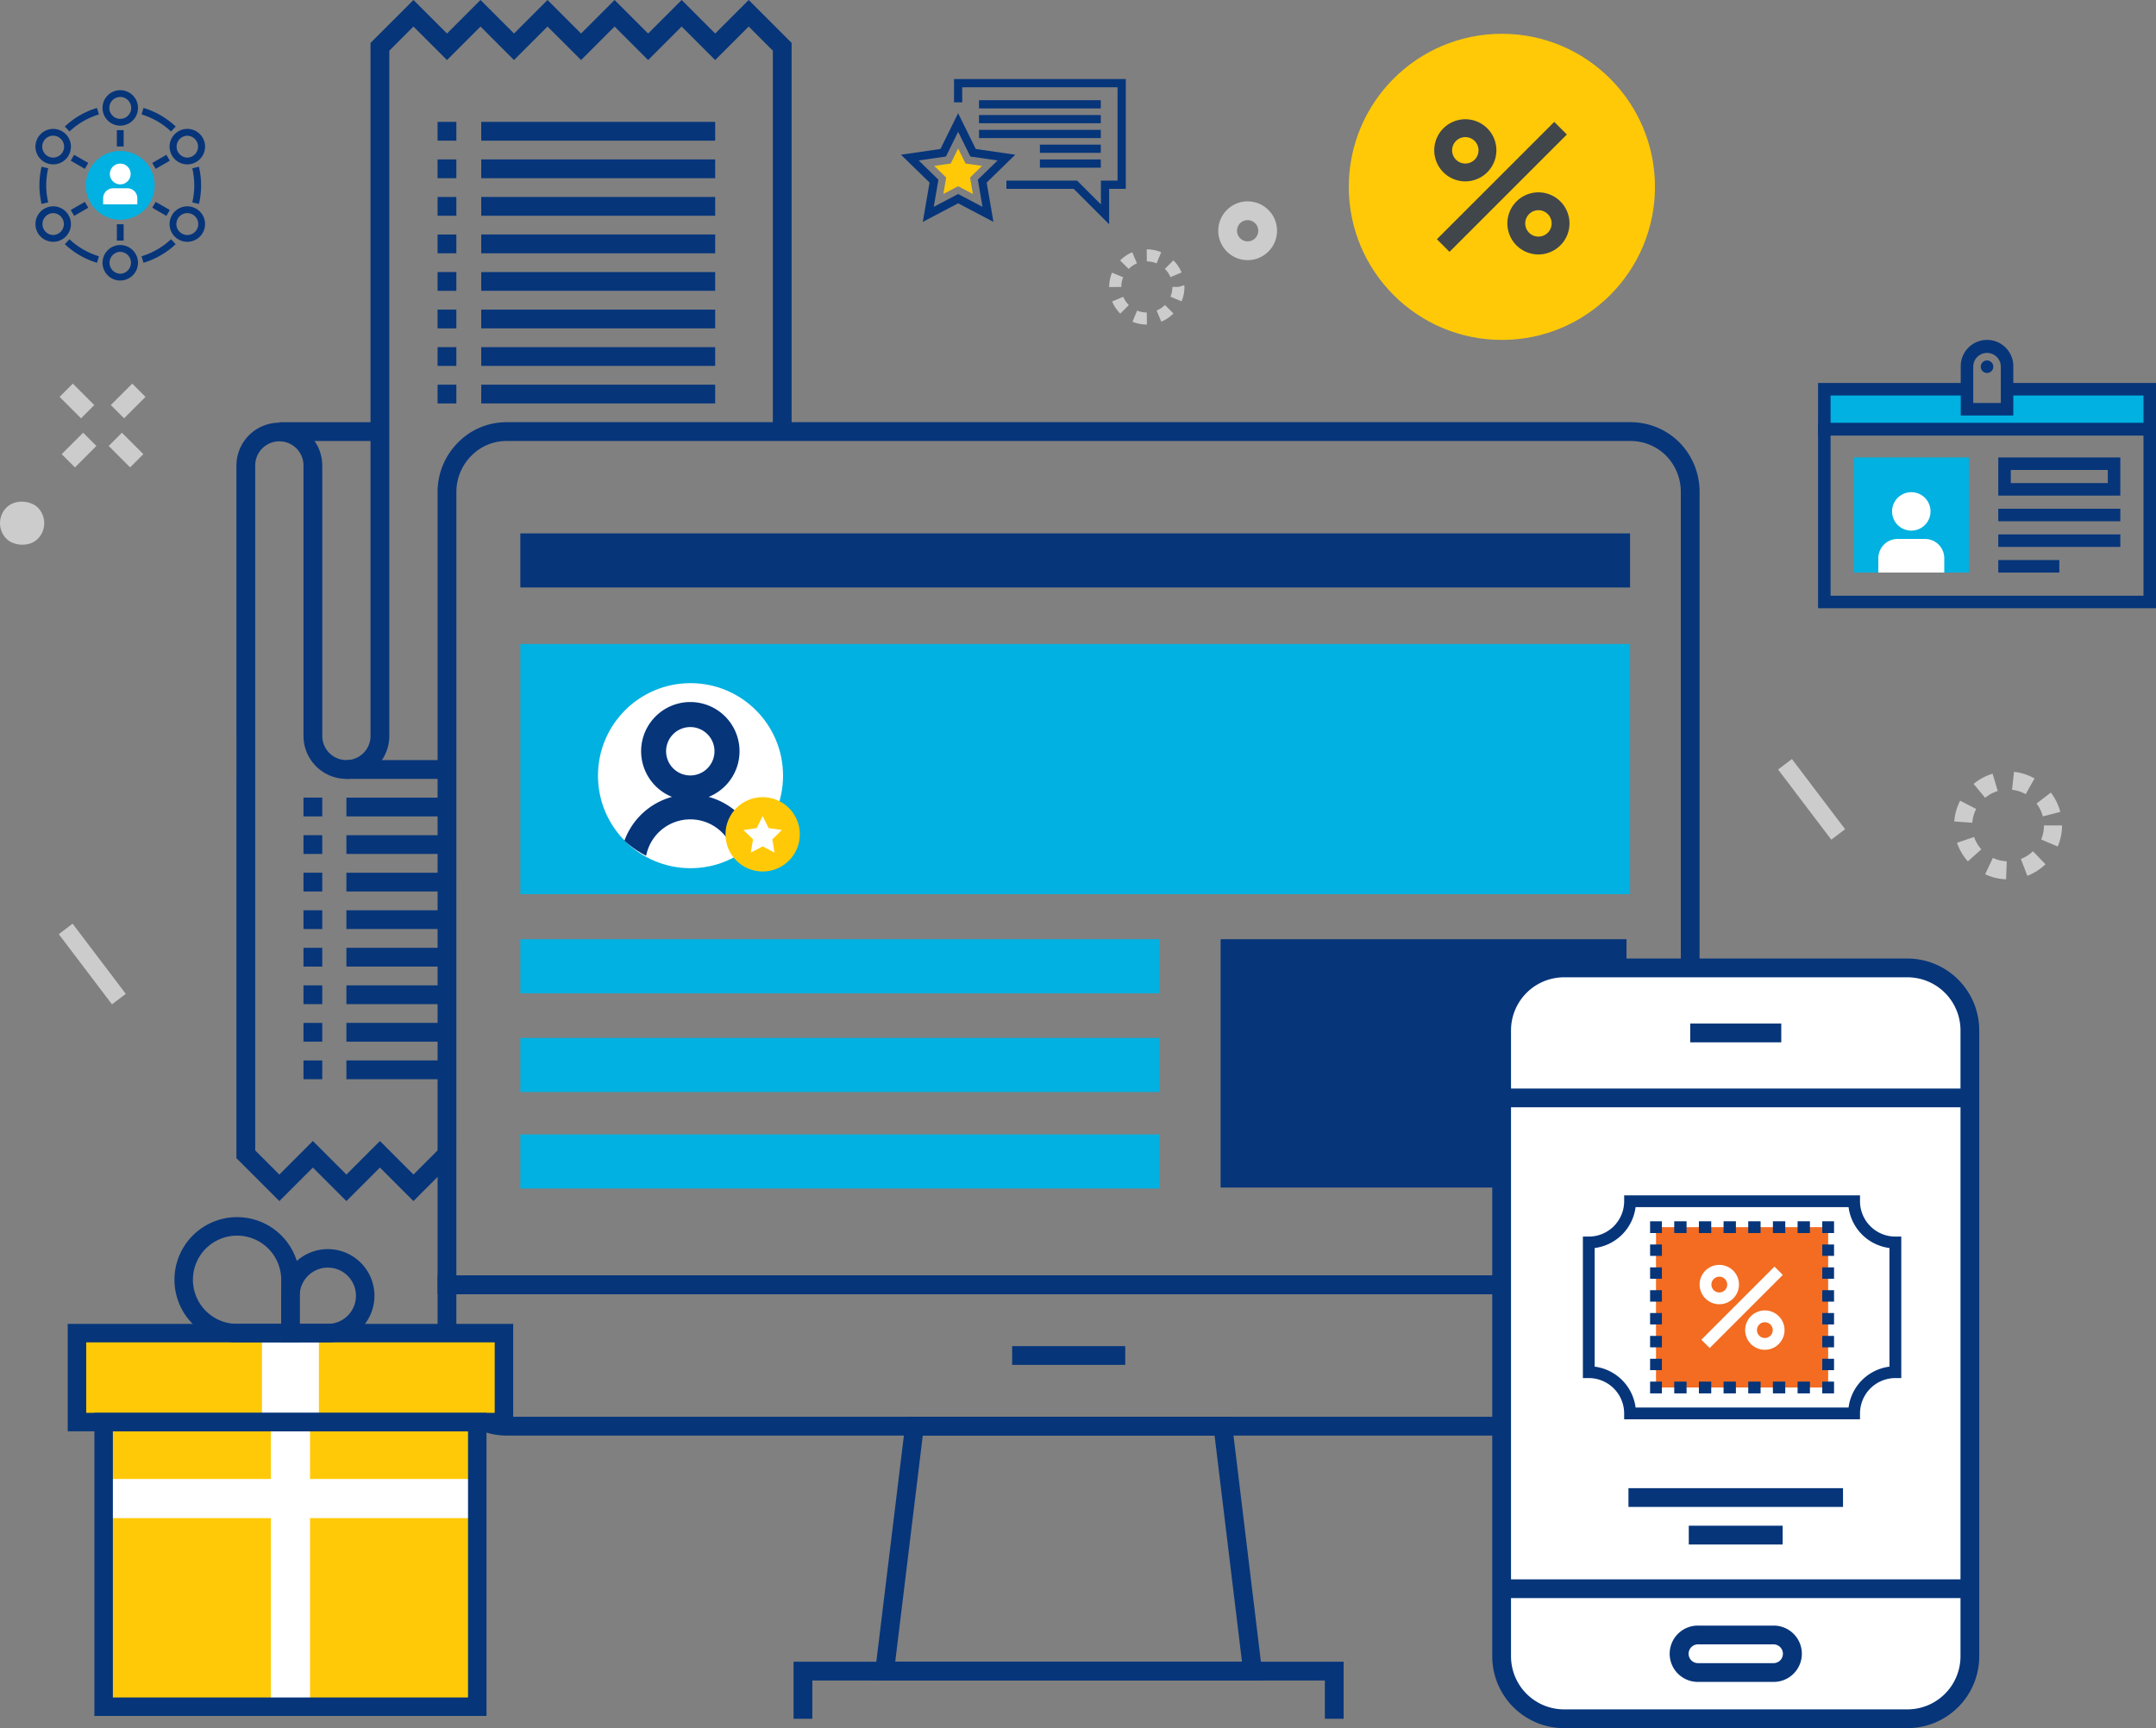 <svg xmlns="http://www.w3.org/2000/svg" viewBox="0 0 422.513 338.715"><rect x="0" y="0" width="422.513" height="338.715" fill="#808080" stroke="none"/><g id="Layer_2" data-name="Layer 2"><g id="Layer_1-2" data-name="Layer 1"><g fill="#06357a"><path d="M85.755 23.888h3.679v3.679h-3.679zm0 7.358h3.679v3.679h-3.679zm0 7.358h3.679v3.679h-3.679zm0 7.358h3.679v3.679h-3.679zm0 7.359h3.679V57h-3.679zm0 7.358h3.679v3.679h-3.679zm0 7.358h3.679v3.679h-3.679zm0 7.358h3.679v3.679h-3.679zM59.476 156.336h3.679v3.679h-3.679zm0 7.358h3.679v3.679h-3.679zm0 7.358h3.679v3.679h-3.679zm0 7.359h3.679v3.679h-3.679zm0 7.358h3.679v3.679h-3.679zm0 7.358h3.679v3.679h-3.679zm0 7.358h3.679v3.679h-3.679zm0 7.359h3.679v3.679h-3.679zM54.745 82.754h19.71v3.679h-19.71zm13.14 66.224h19.71v3.679h-19.71z"/><path d="M81.025 235.41l-6.57-6.569-6.57 6.569-6.57-6.569-6.57 6.569-8.409-8.41V91.163a8.41 8.41 0 0116.819 0v53.084a4.73 4.73 0 109.46 0V8.409L81.025 0 87.6 6.57 94.164 0l6.57 6.57L107.3 0l6.57 6.57L120.444 0l6.57 6.57 6.57-6.57 6.569 6.57 6.57-6.57 8.41 8.409v76.184h-3.679V9.933L146.723 5.2l-6.57 6.57-6.569-6.57-6.57 6.57-6.57-6.57-6.57 6.57L107.3 5.2l-6.57 6.57-6.566-6.57-6.564 6.572L81.025 5.2l-4.731 4.733v134.314a8.409 8.409 0 11-16.818 0V91.163a4.731 4.731 0 00-9.461 0v134.315l4.73 4.73 6.57-6.57 6.57 6.57 6.57-6.57 6.57 6.57 5.269-5.269 2.6 2.6z"/><path d="M94.309 23.888h45.844v3.679H94.309zm0 7.358h45.844v3.679H94.309zm0 7.358h45.844v3.679H94.309zm0 7.358h45.844v3.679H94.309zm0 7.359h45.844V57H94.309zm0 7.358h45.844v3.679H94.309zm0 7.358h45.844v3.679H94.309zm0 7.358h45.844v3.679H94.309zM67.885 156.336h19.71v3.679h-19.71zm0 7.358h19.71v3.679h-19.71zm0 7.358h19.71v3.679h-19.71zm0 7.359h19.71v3.679h-19.71zm0 7.358h19.71v3.679h-19.71zm0 7.358h19.71v3.679h-19.71zm0 7.358h19.71v3.679h-19.71zm0 7.359h19.71v3.679h-19.71z"/></g><g fill="#06357a"><path d="M333.071 253.66H85.755V96.474a13.7 13.7 0 013.961-9.7 13.294 13.294 0 019.58-4.024H319.55a13.493 13.493 0 019.617 4.019 13.8 13.8 0 013.9 9.7zm-243.637-3.679h239.958V96.474a10.135 10.135 0 00-2.846-7.12 9.834 9.834 0 00-7-2.921H99.3a9.653 9.653 0 00-6.956 2.923 10.055 10.055 0 00-2.906 7.118z"/><path d="M319.55 281.369H99.3a13.271 13.271 0 01-9.589-4.033 13.617 13.617 0 01-3.952-9.68v-17.675h247.312v17.675a13.719 13.719 0 01-3.9 9.686 13.473 13.473 0 01-9.621 4.027zM89.434 253.66v14a9.976 9.976 0 002.894 7.1 9.635 9.635 0 006.972 2.93h220.25a9.812 9.812 0 007.008-2.933 10.054 10.054 0 002.834-7.1v-14z"/><path d="M247.544 329.376h-76.259l6.3-51.686h63.7zm-72.105-3.676h67.954l-5.37-44.328h-57.185zm22.915-61.863h22.161v3.679h-22.161z"/><path d="M263.311 336.876h-3.679v-7.5H159.195v7.5h-3.679v-11.179h107.795v11.179z"/></g><path d="M101.972 126.225h217.471v49.031H101.972z" fill="#00b1e1"/><path d="M101.972 104.547h217.471v10.6H101.972z" fill="#06357a"/><path d="M101.972 184.085h125.2v10.6h-125.2z" fill="#00b1e1"/><path d="M239.206 184.085h79.539v48.674h-79.539z" fill="#06357a"/><path d="M101.972 203.432h125.2v10.6h-125.2zm0 18.917h125.2v10.6h-125.2z" fill="#00b1e1"/><circle cx="135.32" cy="152.03" r="18.135" fill="#fff"/><path d="M138.88 156.187a9.642 9.642 0 10-7.192 0 13.785 13.785 0 00-9.316 8.58 19.14 19.14 0 004.254 2.96 8.817 8.817 0 0117.309 0 19.093 19.093 0 004.249-2.956 13.784 13.784 0 00-9.304-8.584zm-3.6-4.2a4.741 4.741 0 114.738-4.742 4.747 4.747 0 01-4.737 4.744z" fill="#06357a"/><path fill="#fff" d="M294.275 215.188h91.755v96.201h-91.755z"/><path d="M373.8 189.711h-67.286a12.27 12.27 0 00-12.239 12.231v13.246h91.756v-13.246a12.269 12.269 0 00-12.231-12.231z" fill="#fff"/><path fill="#06357a" d="M331.232 200.616h17.845v3.679h-17.845z"/><path d="M306.514 336.876H373.8a12.267 12.267 0 0012.236-12.234v-13.253h-91.761v13.253a12.269 12.269 0 0012.239 12.234z" fill="#fff"/><path d="M347.512 329.652H332.8a5.519 5.519 0 110-11.037h14.717a5.519 5.519 0 110 11.037zm-14.712-7.358a1.84 1.84 0 100 3.679h14.717a1.84 1.84 0 100-3.679z" fill="#06357a"/><path d="M373.8 338.715h-67.286a14.091 14.091 0 01-14.078-14.073v-122.7a14.091 14.091 0 0114.078-14.071H373.8a14.089 14.089 0 0114.075 14.071v122.7a14.09 14.09 0 01-14.075 14.073zM306.514 191.55a10.407 10.407 0 00-10.4 10.392v122.7a10.408 10.408 0 0010.4 10.394H373.8a10.407 10.407 0 0010.4-10.394v-122.7a10.406 10.406 0 00-10.4-10.392z" fill="#06357a"/><path fill="#06357a" d="M294.275 213.348h91.755v3.679h-91.755zm0 96.201h91.755v3.679h-91.755zM319.13 291.679h42.047v3.679H319.13zm11.822 7.358h18.396v3.679h-18.396zM364.505 278.188h-46.218v-1.155a6.94 6.94 0 00-6.932-6.932H310.2V242.37h1.156a6.94 6.94 0 006.932-6.933v-1.156h46.218v1.156a6.941 6.941 0 006.933 6.933h1.156v27.73h-1.156a6.94 6.94 0 00-6.933 6.932zm-43.979-2.31h41.74a9.265 9.265 0 018.016-8.017v-23.252a9.265 9.265 0 01-8.016-8.017h-41.74a9.264 9.264 0 01-8.016 8.017v23.252a9.264 9.264 0 018.016 8.017z"/><path fill="#f36c21" d="M324.527 240.521h33.739v31.428h-33.739z"/><g fill="#fff"><path transform="rotate(-45.001 341.396 256.235)" d="M331.265 255.08h20.263v2.311h-20.263z"/><path d="M345.859 264.555a3.857 3.857 0 113.857-3.858 3.861 3.861 0 01-3.857 3.858zm0-5.4a1.546 1.546 0 101.546 1.545 1.546 1.546 0 00-1.546-1.548zm-8.925-3.526a3.857 3.857 0 113.856-3.857 3.862 3.862 0 01-3.856 3.857zm0-5.4a1.546 1.546 0 101.545 1.546 1.548 1.548 0 00-1.545-1.549z"/></g><path d="M323.371 270.793h2.311v2.311h-2.311zm2.311-2.239h-2.311v-2.239h2.311zm0-4.48h-2.311v-2.239h2.311zm0-4.479h-2.311v-2.24h2.311zm0-4.48h-2.311v-2.239h2.311zm0-4.479h-2.311V248.4h2.311zm0-4.48h-2.311v-2.239h2.311zm-2.311-6.79h2.311v2.311h-2.311zm31.322 2.31h-2.418v-2.31h2.418zm-4.835 0h-2.418v-2.31h2.418zm-4.835 0h-2.418v-2.31h2.418zm-4.835 0h-2.418v-2.31h2.418zm-4.836 0h-2.417v-2.31h2.417zm-4.835 0H328.1v-2.31h2.417zm26.593-2.31h2.311v2.311h-2.311zm2.311 29.188h-2.311v-2.24h2.311zm0-4.48h-2.311v-2.239h2.311zm0-4.479h-2.311v-2.24h2.311zm0-4.48h-2.311v-2.24h2.311zm0-4.48h-2.311V248.4h2.311zm0-4.48h-2.311v-2.239h2.311zm-2.311 24.638h2.311v2.311h-2.311zm-2.417 2.312h-2.418v-2.312h2.418zm-4.835 0h-2.418v-2.312h2.418zm-4.835 0h-2.418v-2.312h2.418zm-4.836 0h-2.417v-2.312h2.417zm-4.835 0h-2.417v-2.312h2.417zm-4.835 0H328.1v-2.312h2.417z" fill="#06357a"/><path d="M244.5 50.986a5.759 5.759 0 115.761-5.753 5.759 5.759 0 01-5.761 5.753zm0-7.839a2.08 2.08 0 102.081 2.086 2.082 2.082 0 00-2.081-2.086z" fill="#ccc"/><path fill="#ffc907" d="M20.311 278.723h73.22v55.785h-73.22zm-5.23-17.433H98.76v17.433H15.081z"/><path fill="#fff" d="M53.085 278.723h7.669v55.785h-7.669z"/><path fill="#fff" d="M20.311 289.88h73.22v7.67h-73.22zm31.03-28.59h11.157v17.433H51.341z"/><g fill="#06357a"><path d="M95.341 336.318H18.5v-59.4h76.841zm-73.22-3.618h69.6v-52.166h-69.6z"/><path d="M100.57 280.534h-87.3V259.48h87.3zm-83.678-3.62h80.057V263.1H16.892z"/><path d="M58.731 263.1H46.459a12.271 12.271 0 1112.272-12.27zm-12.272-20.92a8.65 8.65 0 100 17.3h8.651v-8.65a8.66 8.66 0 00-8.651-8.649z"/><path d="M64.241 263.1H55.11v-9.13a9.136 9.136 0 119.131 9.13zm-5.51-3.621h5.51a5.513 5.513 0 10-5.51-5.509z"/></g><circle cx="149.459" cy="163.527" r="7.286" fill="#ffc907"/><path fill="#fff" d="M149.459 159.944l1.165 2.359 2.604.379-1.884 1.836.444 2.592-2.329-1.223-2.328 1.223.444-2.592-1.883-1.836 2.603-.379 1.164-2.359z"/><path transform="rotate(-37.16 355.234 156.53)" fill="#ccc" d="M353.278 147.886h3.4v17.257h-3.4z"/><path d="M224.758 63.614h-.017a7.341 7.341 0 01-2.8-.552l.9-2.188a4.99 4.99 0 001.9.374zm2.821-.566l-.91-2.184a4.982 4.982 0 001.621-1.089l1.675 1.671a7.354 7.354 0 01-2.386 1.602zm-8.035-1.578a7.366 7.366 0 01-1.6-2.385l2.182-.912a5.01 5.01 0 001.091 1.62zm12.016-2.416l-2.187-.9a4.953 4.953 0 00.376-1.846v-.071h1.183l1.138-.317.045.159v.166a7.325 7.325 0 01-.555 2.809zm-14.188-2.791v-.021a7.338 7.338 0 01.549-2.8l2.189.9a4.969 4.969 0 00-.372 1.9zm12-1.941a5 5 0 00-1.092-1.622l1.672-1.674a7.353 7.353 0 011.6 2.387zm-8.18-1.606l-1.682-1.666a7.327 7.327 0 012.383-1.608l.915 2.182a4.977 4.977 0 00-1.619 1.092zm5.468-1.1a5 5 0 00-1.916-.379l-.025-2.365h.025a7.329 7.329 0 012.819.558zm166.472 120.727a10.466 10.466 0 01-4.1-.994l1.506-3.2a6.954 6.954 0 002.726.66zm4.163-.687l-1.262-3.305a6.991 6.991 0 002.368-1.506l2.455 2.546a10.493 10.493 0 01-3.556 2.265zm-11.648-2.828a10.514 10.514 0 01-2.132-3.643l3.35-1.139a7.01 7.01 0 001.418 2.422zm17.605-2.91L400 164.532a6.987 6.987 0 00.558-2.75h3.539a10.5 10.5 0 01-.845 4.136zm-16.739-4.66l-3.529-.258a10.468 10.468 0 011.146-4.066l3.143 1.625a6.945 6.945 0 00-.76 2.699zm13.818-1.242a6.994 6.994 0 00-1.231-2.516l2.8-2.159a10.493 10.493 0 011.856 3.792zm-11.3-3.645l-2.26-2.721a10.48 10.48 0 013.721-2l1.012 3.391a6.976 6.976 0 00-2.47 1.33zm7.942-.715a6.967 6.967 0 00-2.67-.861l.388-3.518a10.486 10.486 0 014.02 1.3z" fill="#ccc"/><g><circle cx="294.324" cy="36.624" r="30" fill="#ffc907"/><g fill="#41464b"><path transform="rotate(-45 294.324 36.625)" d="M278.06 34.875h32.528v3.5H278.06z"/><path d="M301.483 49.874a6.087 6.087 0 116.092-6.089 6.1 6.1 0 01-6.092 6.089zm0-8.674a2.587 2.587 0 102.592 2.585 2.59 2.59 0 00-2.592-2.585zm-14.319-5.651a6.088 6.088 0 116.085-6.089 6.1 6.1 0 01-6.085 6.089zm0-8.675a2.588 2.588 0 102.585 2.586 2.592 2.592 0 00-2.585-2.586z"/></g></g><path transform="rotate(-37.16 18.196 189)" fill="#ccc" d="M16.441 180.258h3.4v17.257h-3.4z"/><g><path fill="#00b1e1" d="M393.324 76.288v3.925h-7.849v-3.925h-27.962v7.849h63.773v-7.849h-27.962z"/><path d="M422.513 119.212h-66.226v-36.3h66.226zm-63.773-2.452h61.32v-31.4h-61.32z" fill="#06357a"/><path fill="#00b1e1" d="M363.277 89.656h22.566v22.566h-22.566z"/><path d="M381.02 112.222H368.1V109.4a3.774 3.774 0 013.77-3.768h5.377a3.773 3.773 0 013.772 3.768zm-2.693-11.986a3.768 3.768 0 11-3.767-3.769 3.766 3.766 0 013.767 3.769z" fill="#fff"/><path fill="#06357a" d="M422.513 85.363h-66.226V75.062h29.188v2.452H358.74v5.397h61.32v-5.397h-26.736v-2.452h29.189v10.301zM391.607 99.712h23.915v2.453h-23.915zm0 5.028h23.915v2.453h-23.915zm0 5.029h11.957v2.453h-11.957zM415.522 97.137h-23.915v-7.481h23.915zm-21.462-2.453h19.009v-2.575H394.06z"/><g fill="#06357a"><path d="M394.55 81.439h-10.3v-9.566a5.151 5.151 0 1110.3 0zm-7.85-2.452h5.4v-7.114a2.7 2.7 0 00-5.4 0z"/><path d="M388.173 71.873a1.227 1.227 0 101.227-1.226 1.226 1.226 0 00-1.227 1.226z"/></g></g><g><path d="M30.311 36.328a6.745 6.745 0 11-6.744-6.745 6.744 6.744 0 016.744 6.745z" fill="#00b1e1"/><path d="M26.915 40.059h-6.7v-1.21a1.956 1.956 0 011.958-1.949h2.788a1.956 1.956 0 011.954 1.953zM25.6 34.1a2.035 2.035 0 11-2.034-2.034A2.034 2.034 0 0125.6 34.1z" fill="#fff"/><g fill="#06357a"><path d="M22.9 25.507h1.332v3.197H22.9zm.667-.879a3.476 3.476 0 113.476-3.476 3.48 3.48 0 01-3.476 3.476zm0-5.62a2.144 2.144 0 102.144 2.144 2.147 2.147 0 00-2.144-2.144z"/><path transform="rotate(-60 15.58 31.717)" d="M14.913 30.118h1.333v3.198h-1.333z"/><path d="M10.421 32.217a3.477 3.477 0 113.013-1.738 3.475 3.475 0 01-3.013 1.738zm0-5.622a2.151 2.151 0 00-1.858 1.073 2.145 2.145 0 001.854 3.217 2.145 2.145 0 000-4.29z"/><path transform="rotate(-29.999 15.58 40.94)" d="M13.981 40.273h3.197v1.332h-3.197z"/><path d="M10.426 47.393a3.477 3.477 0 111.737-.466 3.487 3.487 0 01-1.738.466zm-.005-5.621a2.145 2.145 0 000 4.289 2.145 2.145 0 00-.005-4.289zM22.9 43.952h1.332v3.198H22.9zm.667 11.029a3.476 3.476 0 112.458-1.018 3.48 3.48 0 01-2.458 1.018zm0-5.621a2.145 2.145 0 000 4.289 2.145 2.145 0 000-4.289z"/><path transform="rotate(-60.001 31.553 40.94)" d="M30.887 39.341h1.332v3.197h-1.332z"/><path d="M36.707 47.394a3.477 3.477 0 113.013-1.739 3.48 3.48 0 01-3.013 1.739zm.005-5.622a2.145 2.145 0 101.854 3.217 2.145 2.145 0 00-1.854-3.217z"/><g><path transform="rotate(-30.006 31.553 31.716)" d="M29.955 31.051h3.198v1.332h-3.198z"/><path d="M36.712 32.217A3.477 3.477 0 1139.72 27a3.476 3.476 0 01-3.008 5.214zm-.005-5.617a2.145 2.145 0 00.005 4.289 2.145 2.145 0 00-.005-4.289z"/></g></g><path d="M8.148 39.976a15.938 15.938 0 010-7.3l1.3.308a14.6 14.6 0 000 6.678zM28.12 51.505l-.382-1.276a14.559 14.559 0 005.777-3.34l.914.97a15.912 15.912 0 01-6.309 3.646zm5.395-25.735a14.518 14.518 0 00-5.775-3.342l.383-1.277A15.864 15.864 0 0134.43 24.8zm5.47 14.206l-1.3-.309a14.6 14.6 0 000-6.678l1.3-.308a15.938 15.938 0 010 7.3zM19.011 51.505a15.876 15.876 0 01-6.311-3.647l.914-.969a14.553 14.553 0 005.775 3.34zm-5.393-25.737L12.7 24.8a15.893 15.893 0 016.307-3.647l.382 1.277a14.528 14.528 0 00-5.771 3.338z" fill="#06357a"/></g><g><path d="M194.684 43.487l-6.92-3.638-6.92 3.638 1.321-7.706-5.6-5.458L184.3 29.2l3.461-7.011 3.461 7.011 7.737 1.124-5.6 5.458zm-6.92-5.46l4.778 2.512-.912-5.321 3.87-3.768-5.343-.776-2.39-4.843-2.391 4.843-5.342.776 3.867 3.768-.912 5.321z" fill="#06357a"/><path fill="#ffc907" d="M185.426 34.797l-2.339-2.279 3.23-.469 1.447-2.93 1.447 2.93 3.23.469-2.339 2.279.552 3.219-2.89-1.519-2.89 1.519.552-3.219z"/><g fill="#06357a"><path d="M217.36 43.96l-6.946-6.946H197.23v-1.612h13.852l4.665 4.665v-4.665h3.262V17.107h-30.438v2.952h-1.612v-4.564h33.663v21.519h-3.262v6.946z"/><path d="M191.856 19.642h23.868v1.613h-23.868zm0 2.903h23.868v1.613h-23.868zm0 2.903h23.868v1.613h-23.868zm11.934 2.903h11.934v1.613H203.79zm0 2.903h11.934v1.613H203.79z"/></g></g><g fill="#ccc"><path transform="rotate(-45 25.114 78.587)" d="M22.143 76.75h5.942v3.673h-5.942z"/><path transform="rotate(-45 15.491 88.21)" d="M12.52 86.372h5.942v3.673H12.52z"/><path transform="rotate(-44.996 24.698 88.21)" d="M22.861 85.238h3.673v5.942h-3.673z"/><path transform="rotate(-45.004 15.076 78.586)" d="M13.239 75.616h3.673v5.942h-3.673z"/></g><rect y="98.209" width="8.672" height="8.672" rx="4.336" transform="rotate(-45 4.336 102.545)" fill="#ccc"/></g></g></svg>